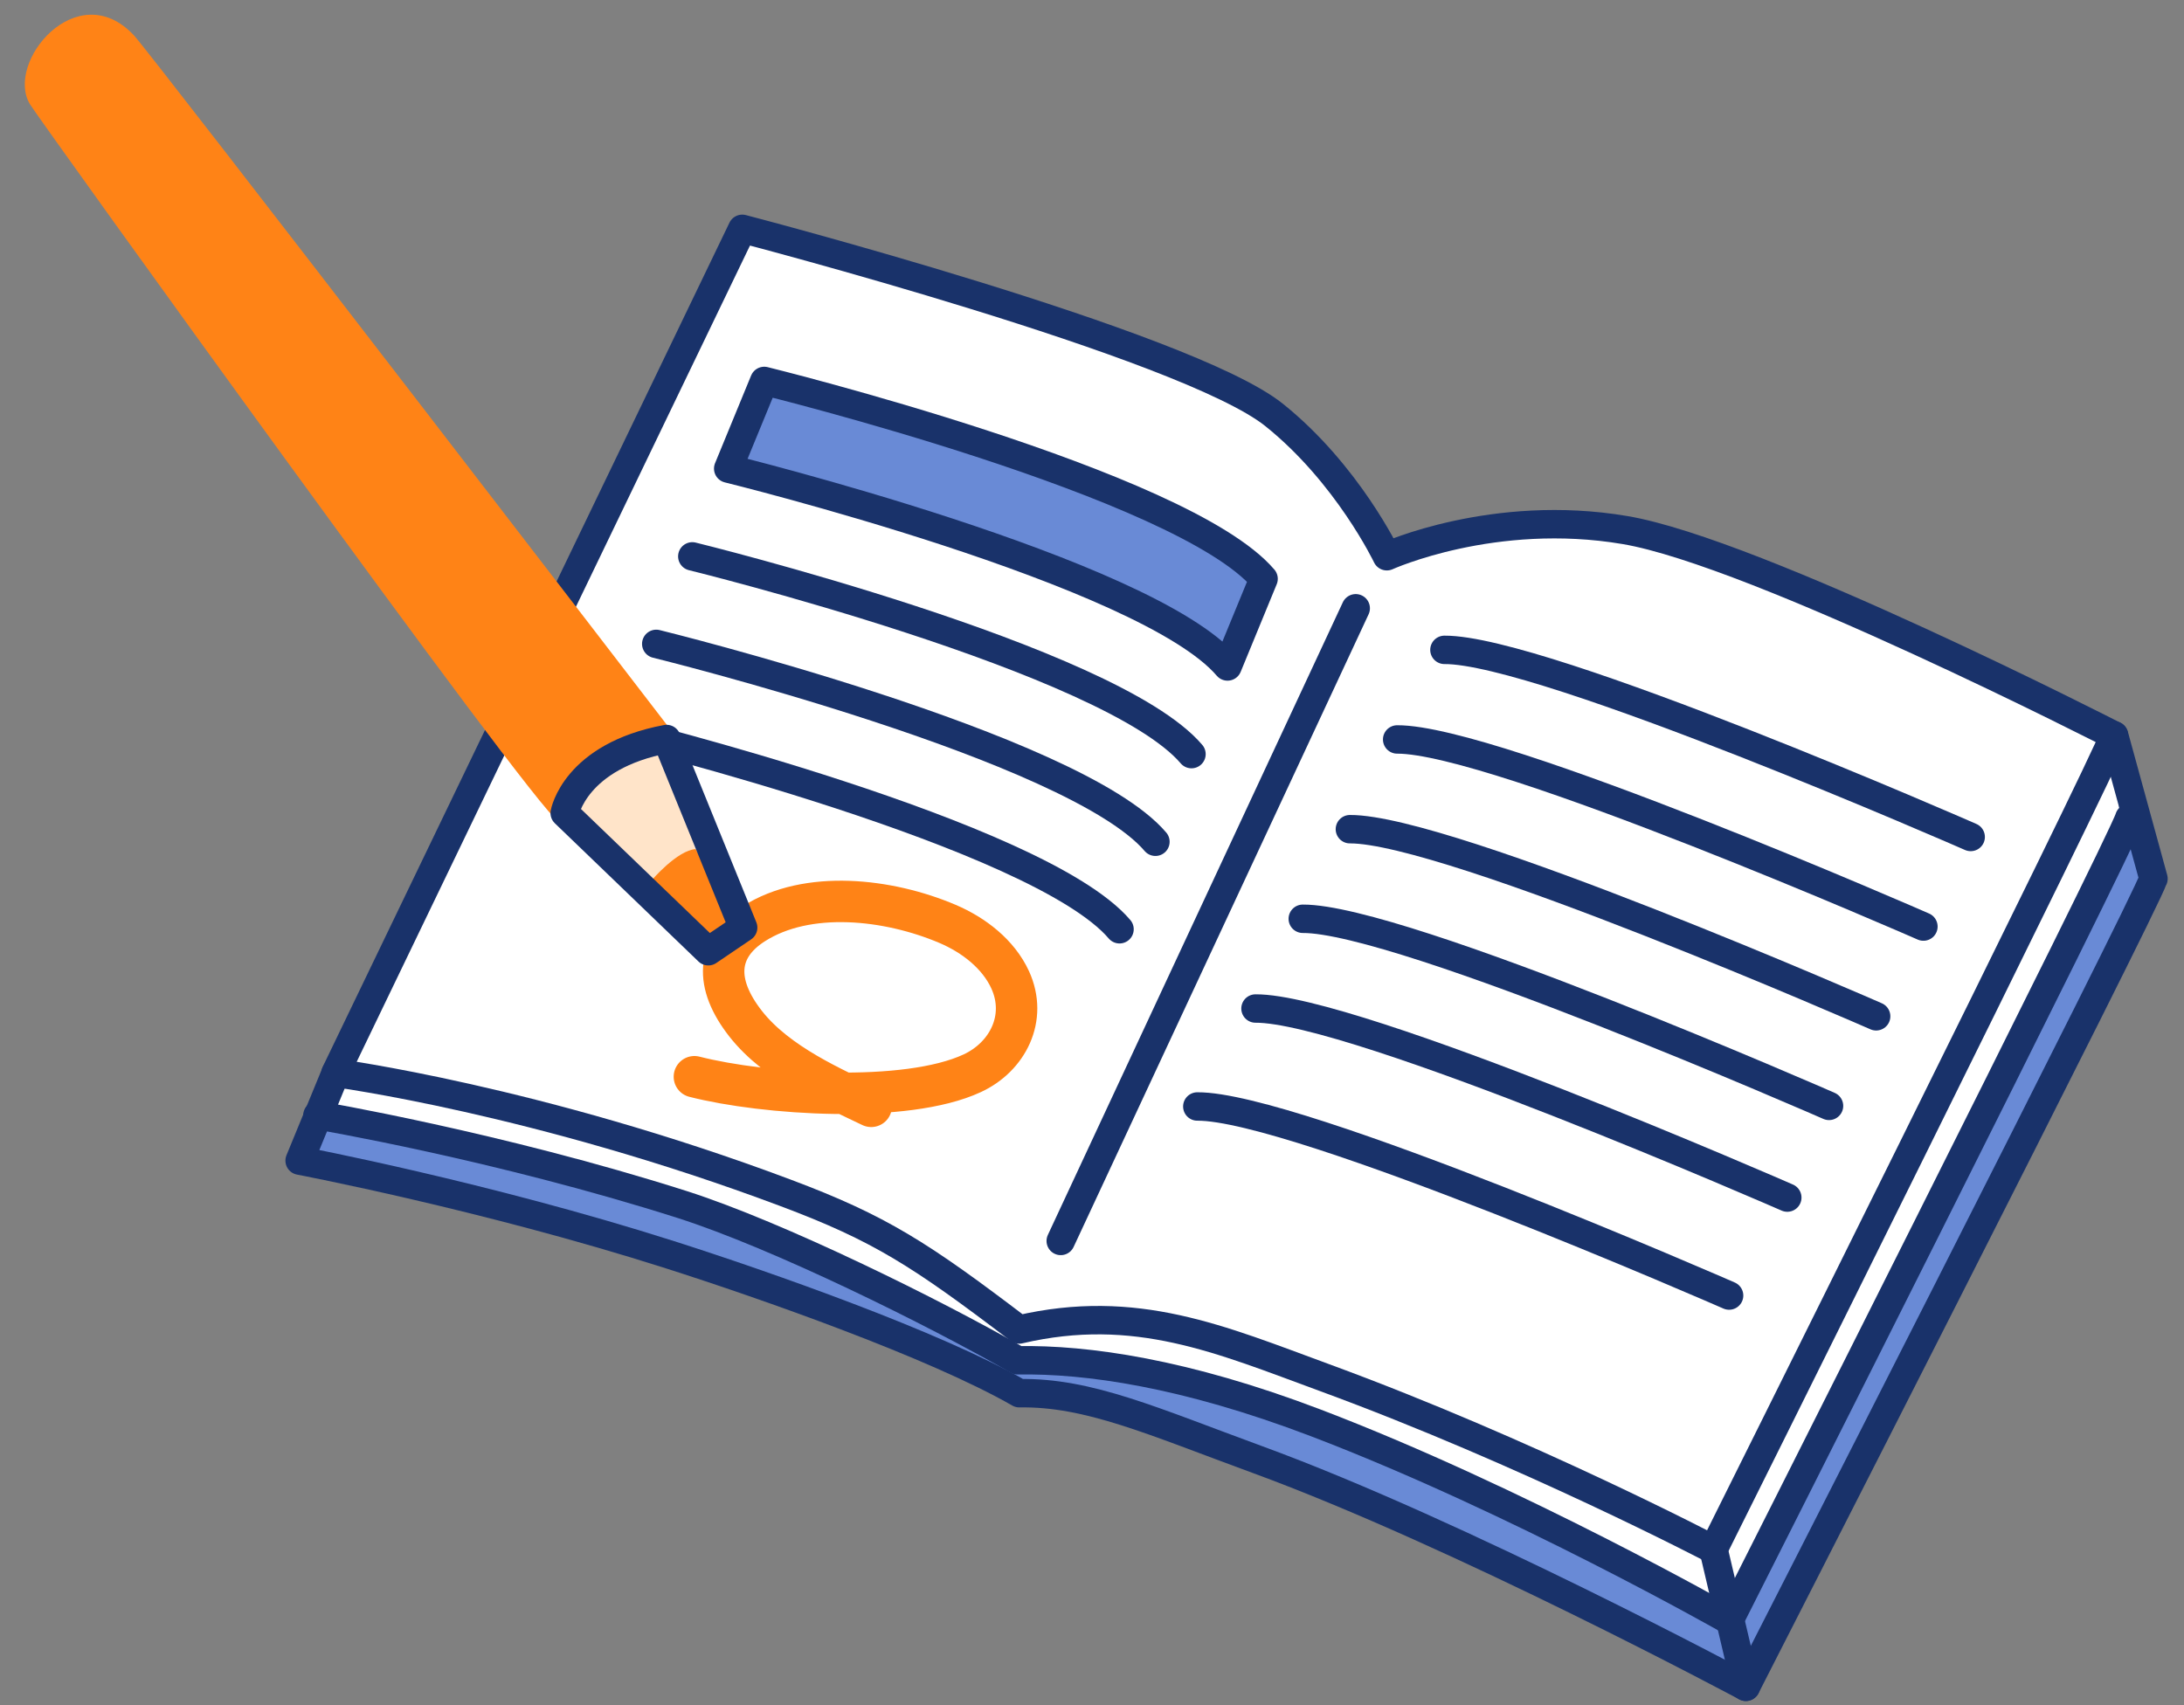 <?xml version="1.0" encoding="UTF-8"?><svg id="a" xmlns="http://www.w3.org/2000/svg" width="146" height="114" viewBox="0 0 146 114"><rect x="0" y="0" width="146" height="114" fill="#808080" stroke="none"/><defs><style>.b{fill:#fff;}.c{stroke:#ff8316;stroke-width:2.77px;}.c,.d{fill:none;}.c,.d,.e{stroke-linecap:round;stroke-linejoin:round;}.f{fill:#ffe4c9;}.d,.e{stroke:#19326a;stroke-width:1.9px;}.g,.e{fill:#698ad6;}.h{fill:#ff8316;}</style></defs><g><path class="g" d="M143.95,58.75c-.48,1.64-27.24,54.03-27.24,54.03,0,0-19.1-10.23-32.67-15.2-6.96-2.55-11.27-4.51-15.9-4.43-5.62-3.23-16.96-7.22-23.36-9.26-12.32-3.93-24.75-6.29-24.75-6.29l2.41-5.86L51.43,23.09s29.66,7.72,35.56,12.44c4.92,3.94,7.53,9.45,7.53,9.45,0,0,7.14-3.24,15.93-1.75,4.9,.83,30.88,5.94,30.88,5.94l2.63,9.58Z"/><path class="b" d="M141.8,55.91c-.48,1.64-26.19,52.43-26.19,52.43,0,0-17.97-9.61-31.54-14.58-6.96-2.55-11.41-2.89-16.04-2.81-5.62-3.23-16.01-8.36-22.41-10.41-12.32-3.93-24.4-5.97-24.4-5.97l1.22-2.83L51.43,23.09s29.66,7.72,35.56,12.44c4.92,3.94,7.53,9.45,7.53,9.45,0,0,7.14-3.24,15.93-1.75,4.9,.83,30.88,5.94,30.88,5.94l.47,6.74Z"/><path class="d" d="M143.95,58.75c-.48,1.64-27.24,54.03-27.24,54.03,0,0-19.1-10.23-32.67-15.2-6.96-2.55-11.27-4.51-15.9-4.43-5.62-3.23-16.96-7.22-23.36-9.26-12.32-3.93-24.75-6.29-24.75-6.29l2.41-5.86L51.43,23.09s29.66,7.72,35.56,12.44c4.92,3.94,7.53,9.45,7.53,9.45,0,0,7.14-3.24,15.93-1.75,4.9,.83,30.88,5.94,30.88,5.94l2.63,9.58Z"/><path class="d" d="M142.34,54.69c-.47,1.64-26.73,53.65-26.73,53.65,0,0-14.16-8.06-27.66-13.21-8.74-3.33-15.29-4.26-19.92-4.18-5.62-3.23-16.01-8.36-22.41-10.41-12.33-3.93-24.4-5.97-24.4-5.97"/><path class="b" d="M141.32,49.17c-.47,1.64-26.78,54.43-26.78,54.43,0,0-12.42-6.51-25.99-11.49-6.95-2.55-12.62-5.04-20.42-3.22-6.61-5.03-9.31-6.77-15.6-9.13-16.62-6.24-30.1-8.02-30.1-8.02L49.62,15.3s29.65,7.72,35.55,12.44c4.92,3.94,7.54,9.45,7.54,9.45,0,0,7.14-3.24,15.92-1.75,8.78,1.48,32.69,13.73,32.69,13.73"/><path class="d" d="M141.32,49.17c-.47,1.64-26.78,54.43-26.78,54.43,0,0-12.42-6.51-25.99-11.49-6.95-2.55-12.62-5.04-20.42-3.22-6.61-5.03-9.31-6.77-15.6-9.13-16.62-6.24-30.1-8.02-30.1-8.02L49.62,15.3s29.65,7.72,35.55,12.44c4.92,3.94,7.54,9.45,7.54,9.45,0,0,7.14-3.24,15.92-1.75,8.78,1.48,32.69,13.73,32.69,13.73Z"/><line class="d" x1="90.63" y1="40.67" x2="70.91" y2="82.97"/><path class="b" d="M96.56,43.45c6.57-.05,35.18,12.51,35.18,12.51"/><path class="d" d="M96.56,43.45c6.57-.05,35.18,12.51,35.18,12.51"/><path class="b" d="M128.58,61.95s-28.61-12.55-35.18-12.51"/><path class="d" d="M128.58,61.95s-28.61-12.55-35.18-12.51"/><path class="b" d="M125.42,67.95s-28.61-12.55-35.18-12.51"/><path class="d" d="M125.42,67.95s-28.61-12.55-35.18-12.51"/><path class="b" d="M122.27,73.94s-28.61-12.55-35.18-12.51"/><path class="d" d="M122.27,73.94s-28.61-12.55-35.18-12.51"/><path class="d" d="M119.48,80.07s-28.98-12.69-35.55-12.64"/><path class="d" d="M115.59,86.62s-28.98-12.69-35.55-12.64"/><path class="b" d="M84.47,38.7c-5.42-6.36-33.38-13.23-33.38-13.23"/><path class="b" d="M82.06,44.56c-5.42-6.36-33.38-13.23-33.38-13.23"/><path class="e" d="M82.06,44.56c-5.42-6.36-33.38-13.23-33.38-13.23l2.41-5.86s27.96,6.87,33.38,13.23l-2.41,5.86Z"/><path class="b" d="M79.65,50.42c-5.42-6.36-33.37-13.22-33.37-13.22"/><path class="d" d="M79.65,50.42c-5.42-6.36-33.37-13.22-33.37-13.22"/><path class="b" d="M77.24,56.28c-5.42-6.36-33.37-13.23-33.37-13.23"/><path class="d" d="M77.24,56.28c-5.42-6.36-33.37-13.23-33.37-13.23"/><path class="b" d="M74.84,62.13c-5.42-6.36-33.38-13.23-33.38-13.23"/><path class="d" d="M74.84,62.13c-5.42-6.36-33.38-13.23-33.38-13.23"/><path class="b" d="M72.43,67.99c-5.42-6.36-33.38-13.23-33.38-13.23"/><line class="b" x1="114.55" y1="103.6" x2="116.71" y2="112.78"/><line class="d" x1="114.55" y1="103.6" x2="116.71" y2="112.78"/></g><path class="c" d="M58.24,73.97c-2.5-1.21-6.27-2.81-8.4-5.53-2.09-2.67-1.97-5.06,.54-6.67,3.59-2.3,9.01-1.68,12.96,0,1.76,.75,3.4,2.02,4.19,3.74,1.17,2.56-.18,5.16-2.54,6.25-4.43,2.06-13.91,1.42-18.57,.23"/><g><path class="h" d="M45.03,49.05S10.11,3.59,8.94,2.35C5.15-1.67,.3,4.19,2.01,6.98c.67,1.09,33.73,47.09,35.25,47.86,1.52,.76,8.32-3.72,7.17-6.06"/><path class="f" d="M44.32,49.78l2.99,9.56,1.4,1.96-1.52,1.04-1.62-1.78-7.37-6.21s-.04-3.42,6.11-4.57Z"/><path class="h" d="M47.35,62.94l-3.79-4.08s1.71-2.01,2.95-2.09l2.66,4.97-1.82,1.2Z"/><path class="d" d="M44.56,49.42h0l5.12,12.6-2.33,1.58-9.6-9.24h0s.67-3.8,6.81-4.95Z"/></g></svg>